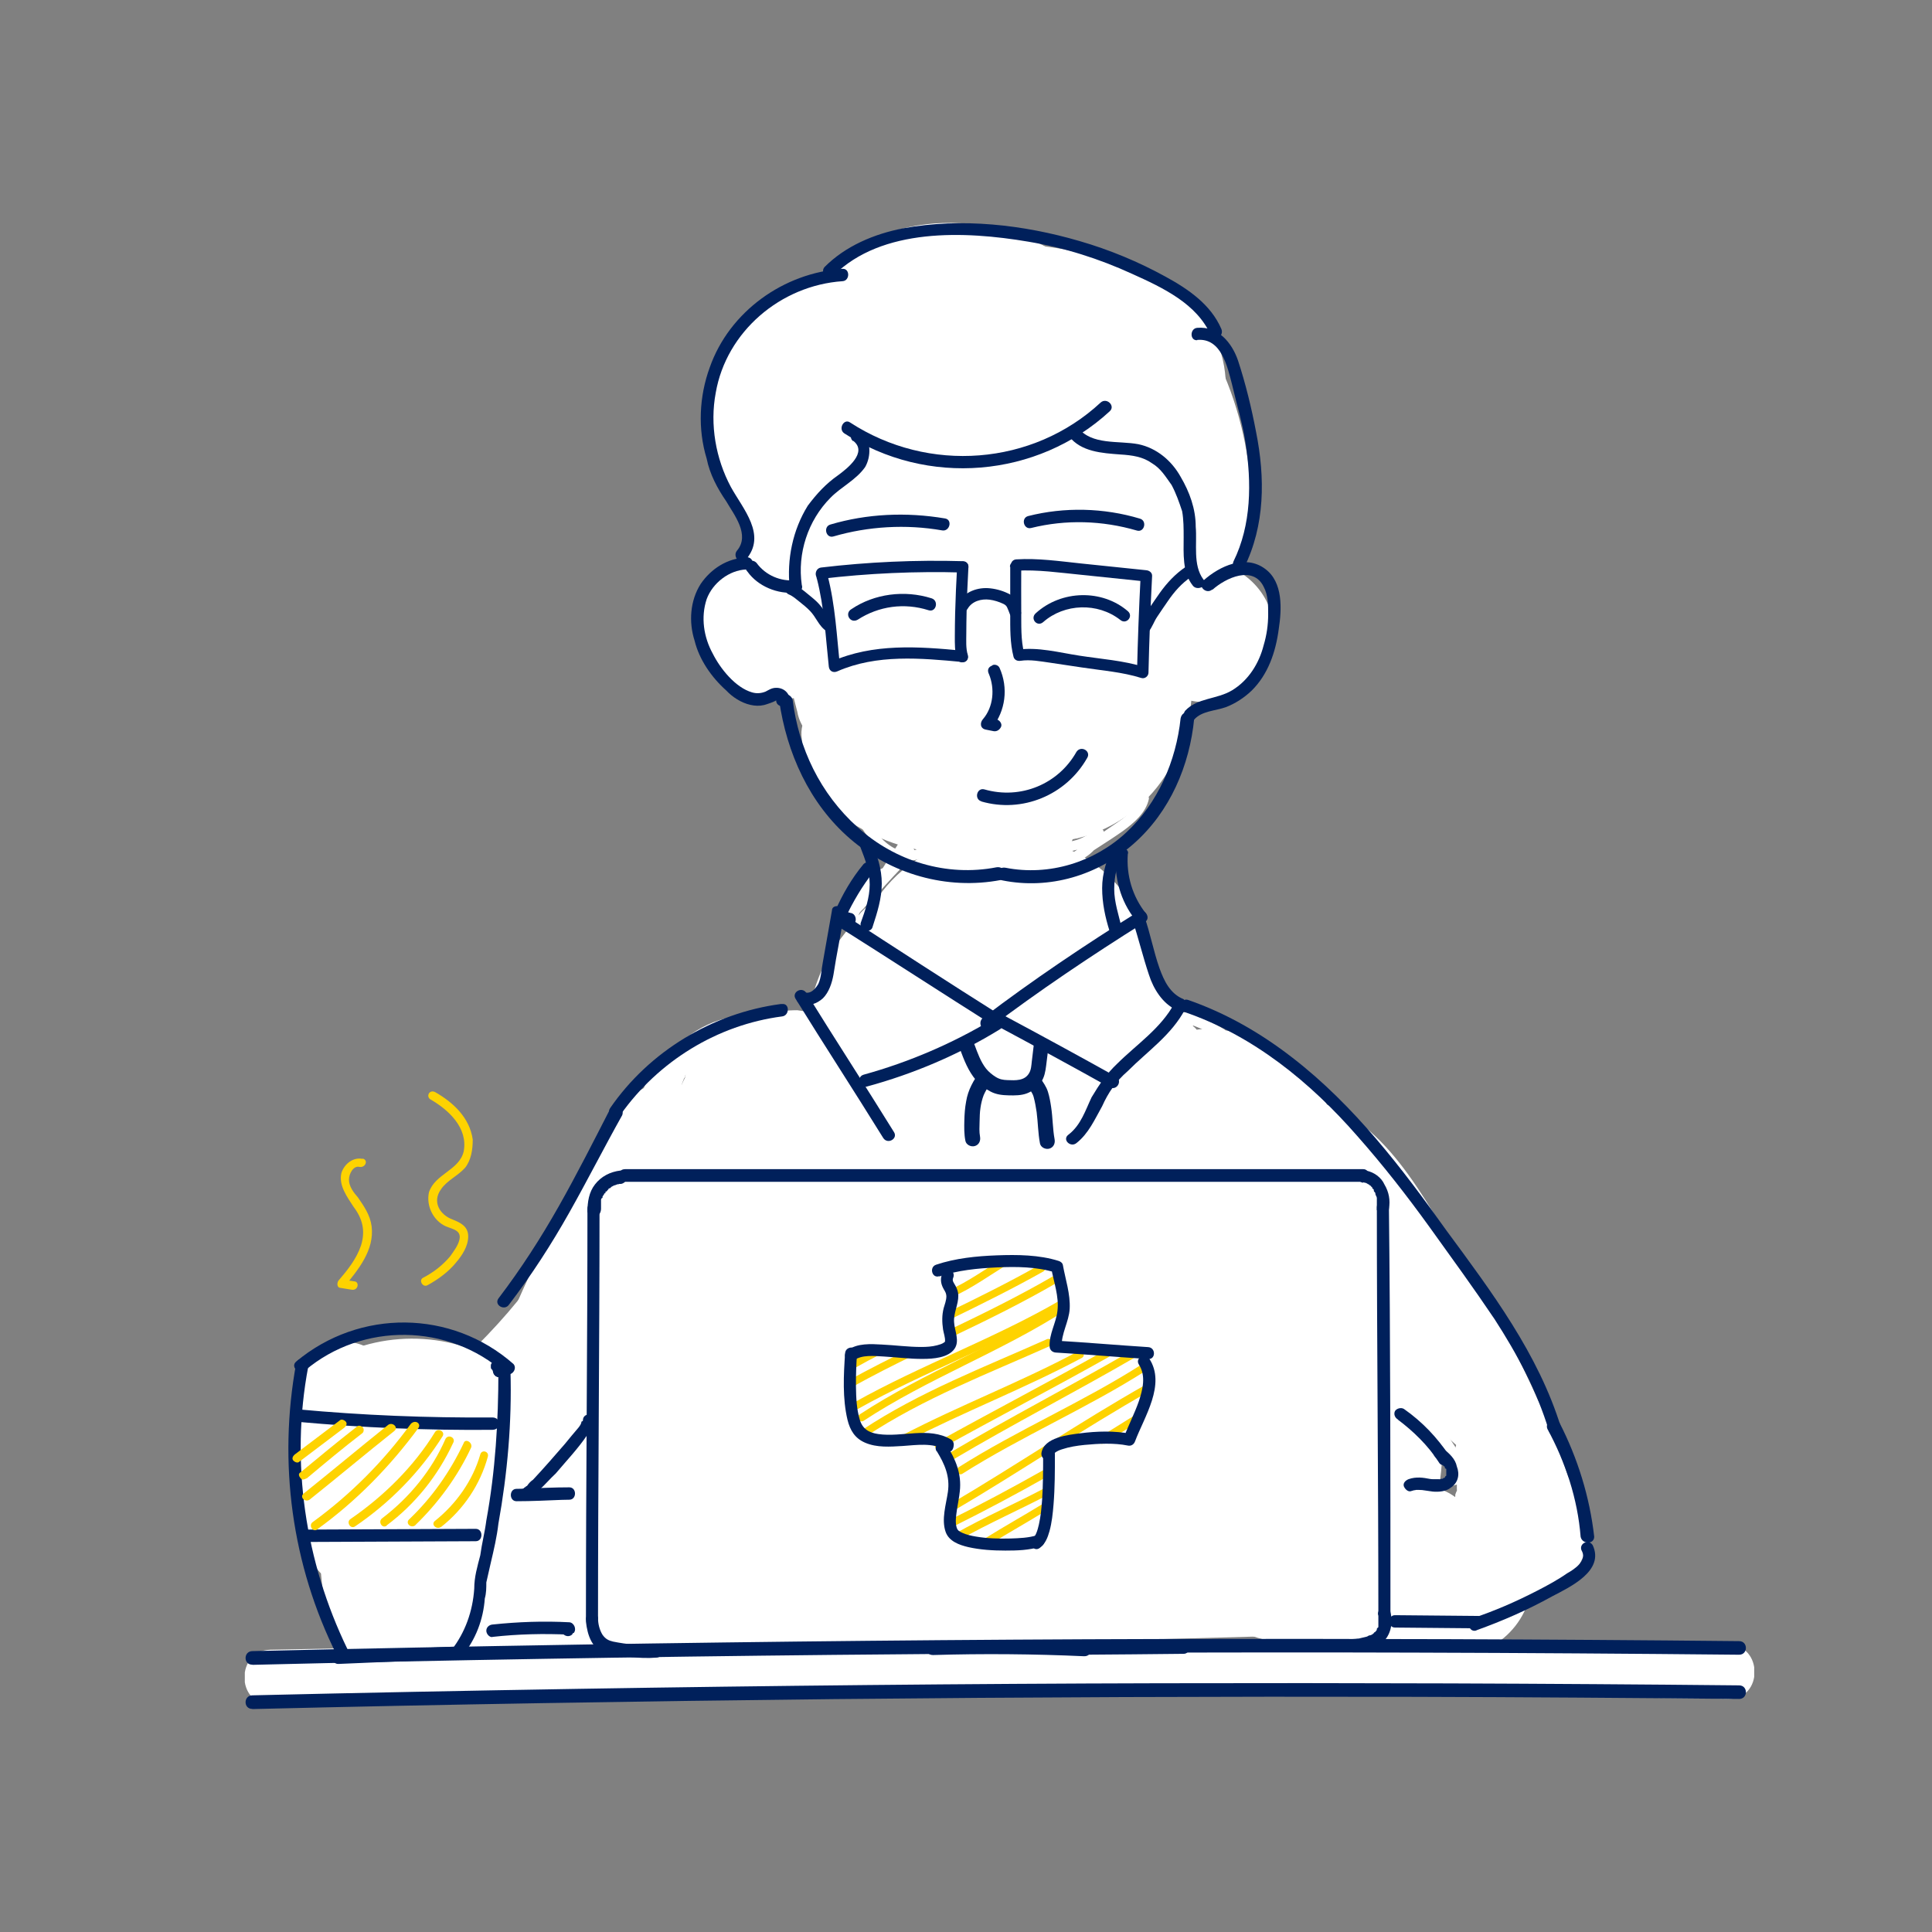 <?xml version="1.0" encoding="UTF-8"?>
<svg xmlns="http://www.w3.org/2000/svg" xmlns:xlink="http://www.w3.org/1999/xlink" id="outline" width="128" height="128" viewBox="0 0 128 128">
  <rect x="0" y="0" width="128" height="128" fill="#808080" stroke="none"/>
  <defs>
    <style>
      .cls-1 {
        fill: #00205b;
      }

      .cls-1, .cls-2, .cls-3, .cls-4 {
        stroke-width: 0px;
      }

      .cls-2 {
        fill: none;
      }

      .cls-3 {
        fill: #fed300;
      }

      .cls-4 {
        fill: #fff;
      }

      .cls-5 {
        clip-path: url(#clippath);
      }
    </style>
    <clipPath id="clippath">
      <rect class="cls-2" x="16.22" y="14.77" width="100" height="98.46"></rect>
    </clipPath>
  </defs>
  <g class="cls-5">
    <g>
      <path class="cls-4" d="m81.12,83.99v-.2c.1-2.26-.4-4.37-1.4-6.33-.7-2.03-1.8-3.79-3.4-5.28-1.5-1.61-3.2-2.73-5.3-3.4-1.9-1.03-4-1.5-6.3-1.41l-4.3.59c-2.8.78-5.2,2.18-7.3,4.22l-2.6,3.32c-1.4,2.56-2.2,5.32-2.2,8.28v.2c-.1,2.26.4,4.37,1.4,6.33.7,2.03,1.8,3.79,3.4,5.28,1.5,1.61,3.3,2.73,5.3,3.4,1.9,1.03,4.1,1.5,6.3,1.41l4.4-.59c2.8-.78,5.2-2.18,7.2-4.22l2.6-3.32c1.5-2.56,2.2-5.32,2.2-8.28Z"></path>
      <path class="cls-4" d="m72.32,87.9v-.2c.1-2.26-.3-4.37-1.4-6.33-.6-2.03-1.8-3.79-3.4-5.28-1.5-1.61-3.2-2.73-5.2-3.4-2-1.03-4.1-1.5-6.4-1.41l-4.3.59c-2.8.78-5.2,2.18-7.3,4.22l-2.5,3.32c-1.5,2.56-2.3,5.32-2.3,8.28v.2c-.1,2.26.4,4.37,1.4,6.33.7,2.03,1.8,3.79,3.4,5.28,1.5,1.61,3.3,2.73,5.3,3.4,2,1.03,4.1,1.5,6.3,1.41l4.4-.59c2.8-.78,5.2-2.18,7.2-4.22l2.6-3.32c1.5-2.56,2.2-5.32,2.2-8.28Z"></path>
      <path class="cls-4" d="m74.52,101.58c8.6,0,16.8-7.55,16.4-16.41-.4-8.86-7.2-16.41-16.4-16.41-8.6,0-16.8,7.55-16.4,16.41.4,8.86,7.2,16.41,16.4,16.41Z"></path>
      <path class="cls-4" d="m66.42,76.51c13.6,0,13.6-21.12,0-21.12s-13.7,21.12,0,21.12Z"></path>
      <path class="cls-4" d="m53.42,69.1v.59c-.1,1.68.3,3.24,1,4.7.5,1.51,1.4,2.82,2.6,3.93,1.1,1.19,2.4,2.03,3.9,2.52,1.5.77,3,1.11,4.7,1.05l3.2-.44c2.1-.58,3.9-1.63,5.4-3.14l1.9-2.47c1.1-1.9,1.7-3.96,1.7-6.16v-.59c.1-1.68-.3-3.25-1-4.7-.5-1.51-1.4-2.82-2.6-3.93-1.1-1.19-2.4-2.03-3.9-2.52-1.4-.76-3-1.11-4.7-1.05l-3.2.44c-2.1.58-3.9,1.63-5.4,3.14l-1.9,2.47c-1.1,1.9-1.7,3.95-1.7,6.16Z"></path>
      <path class="cls-4" d="m48.12,109.39c11.8-.33,23.6-.64,35.3-.97,10.9-.3,10.9-17.13,0-16.84-11.7.33-23.5.64-35.3.97-10.8.29-10.8,17.13,0,16.84Z"></path>
      <path class="cls-4" d="m44.62,73.11v.1l.8-2.01c0,.1-.1.17-.1.25l1.3-1.7c-.1.08-.1.14-.2.2l1.7-1.31c-.1.05-.2.11-.3.15l2-.85c-.1.05-.2.09-.3.11l2.2-.31c-.2.02-.3.02-.5,0l2.2.31c-.1-.02-.1-.04-.2-.08l2,.85c-.1-.04-.2-.09-.3-.14l1.7,1.31c-.1-.07-.1-.12-.2-.2l1.3,1.7s-.1-.11-.1-.16c-.5-.98-1.2-1.77-2.2-2.36-.8-.74-1.7-1.25-2.8-1.51-1.1-.35-2.3-.41-3.4-.15-1.1.05-2.1.38-3.1.99-1.8,1.16-3.4,2.89-3.9,5.03-.5,2.14-.3,4.49.9,6.49.2.36.5.73.8,1.02.2.36.4.69.8.99.6.59,1.2,1.15,2,1.52.5.26,1.5.72,2.1.88.4.12.9.14,1.3.2.5.08,1,.2,1.6.15.6-.04,1.8-.16,2.4-.33,0-.02.1-.03.2-.05.5-.17,1.6-.62,2.1-.91.1-.04.2-.08.2-.13.6-.36,1.3-.95,1.8-1.41s1.9-2.47,1.5-1.81c0-.05,0-.11.1-.16.3-.56.7-1.58.9-2.2.3-1.11.4-2.24.1-3.35,0-1.12-.3-2.16-1-3.12-.5-.98-1.2-1.77-2.1-2.36-.8-.74-1.8-1.25-2.9-1.51l-2.2-.31c-1.5,0-3,.38-4.3,1.15l-1.7,1.31c-1,1.05-1.7,2.28-2.1,3.72h-.1Z"></path>
      <path class="cls-4" d="m83.62,83.94s.1-.04.1-.05l-2,.85c.1-.02.1-.03.2-.04l-2.2.31h.1l-2.2-.31c.1,0,.1.02.2.04l-2-.85s.1.08.2.12l-1.7-1.31s0,.05.1.09l-1.4-1.7s.1.1.1.16l-.8-2.01v.18l-.3-2.24v.19l.3-2.24v.24l.8-2.01c0,.05,0,.11-.1.15l1.3-1.71s0,.07-.1.09l1.7-1.31v.03c-1,.52-1.8,1.26-2.4,2.16-.7.81-1.2,1.77-1.5,2.86-.3,1.11-.4,2.24-.1,3.35,0,1.13.4,2.16,1,3.12l1.3,1.71c1,1.04,2.3,1.77,3.7,2.16l2.2.31c1.6,0,3-.38,4.3-1.15,1.5-1.19,2.2-1.46,3.2-3.19.4-.71.7-1.49.9-2.29.1-.39.2-.79.2-1.18.1-.39.1-.79.2-1.18,0-.75-.3-2.34-.3-2.36-.2-.81-.6-1.58-1-2.29-.8-1.33-1.9-2.39-3.2-3.19,0-.03-.1-.05-.1-.09l-2.1-.85s0-.02-.1-.03c-1.7-.46-2.1-.36-3.6-.16-1.4.2-1.9.25-3.4,1.1-1,.53-1.8,1.26-2.4,2.16-.7.81-1.2,1.77-1.5,2.86-.3,1.11-.4,2.24-.1,3.35,0,1.13.4,2.16,1,3.12l1.3,1.7c1,1.04,2.3,1.77,3.7,2.16l2.2.31c1.6,0,3-.38,4.3-1.15h0Z"></path>
      <path class="cls-4" d="m78.22,93.8c.4.73.7,1.76.3.44.2.44.3.87.4,1.32-.1-1.01-.1-1.18-.1-.55,0,.32-.3,2.39,0,1.26.4-1.58-1.1,2.52,0,.11-1.8,3.99-1.2,9.26,3,11.52,3.8,1.97,9.6,1.24,11.6-3.02,2.9-6.37,3.1-13.44-.7-19.58-2.3-3.76-7.6-5.52-11.5-3.02-3.9,2.5-5.5,7.5-3,11.52h0Z"></path>
      <path class="cls-4" d="m54.72,98.21l-2.3-3.01c-2.1-2.78-4.7-4.51-8.4-4.02-3.2.43-6.3,2.79-7,6.03l-.2.69,16.6,2.24c0-1.28.1-2.55.2-3.82-.1.83-.2.75,0-.03.1-.79.3-1.5.4-2.25,1-4.28-1.3-9.31-5.9-10.36-4.2-.97-9.3,1.29-10.3,5.88-.8,3.46-1.2,7.04-1.3,10.59,0,4.2,3.3,7.73,7.3,8.27,4.1.55,8.3-1.92,9.3-6.03l.1-.69-15.4,2.01,2.3,3.01c2.7,3.5,7.4,5.68,11.5,3.02,3.5-2.23,5.9-7.77,3-11.52h.1Z"></path>
      <path class="cls-4" d="m53.22,76.12l-.8-.43c-1-.61-2-.95-3.1-.99-1.2-.25-2.3-.2-3.4.15-1.1.26-2,.77-2.9,1.51-.9.59-1.6,1.38-2.1,2.36l-.9,2.01c-.4,1.5-.4,2.98,0,4.48l.9,2.01c.7,1.27,1.7,2.27,3,3.02l.8.43c.9.61,2,.95,3.1.99,1.1.25,2.2.2,3.3-.15,1.1-.26,2.1-.77,2.9-1.51.9-.59,1.6-1.38,2.2-2.36l.8-2.01c.4-1.5.4-2.98,0-4.48l-.8-2.01c-.8-1.27-1.8-2.27-3-3.02Z"></path>
      <path class="cls-4" d="m42.32,80.58s-.1-.09-.1-.13l.1.31c0-.1,0-.2-.1-.29l.1.34v-.35l-.1.34c.1-.13.1-.25.1-.37l-.1.31c.1-.12.1-.23.2-.33l-.2.25c.1-.1.2-.17.3-.25l-.3.2c.1-.07.2-.11.3-.15l-.3.13s.1-.05.2-.07c.3-.07.6-.33.7-.58.2-.27.3-.67.2-.97-.1-.31-.3-.6-.6-.75l-.3-.13c-.2-.07-.5-.07-.7,0-.4.09-.8.32-1.1.59-.1.13-.3.32-.4.48,0,.09-.1.19-.1.28-.2.39-.4.79-.3,1.22,0,.44.1.85.3,1.22.1.27.4.49.7.58.3.09.7.04,1-.13.3-.17.5-.44.6-.75.1-.32,0-.67-.1-.97h0Z"></path>
      <path class="cls-4" d="m41.72,106.16h-.8c-.2,0-.3.03-.5.11-.2.05-.3.14-.4.26-.1.11-.2.25-.3.4,0,.15-.1.32-.1.49l.1.34c0,.22.1.4.3.56l.2.2c.2.11.5.17.7.17h.8c.1,0,.3-.03.5-.11.1-.05.2-.14.4-.26.1-.11.2-.25.2-.4.1-.15.1-.32.1-.49v-.34c-.1-.22-.2-.4-.3-.56l-.3-.2c-.2-.11-.4-.17-.6-.17Z"></path>
      <path class="cls-4" d="m17.92,112.89c25.1-.54,50.2-.72,75.3-.56,7.1.04,14.2.12,21.3.22,2.3.03,2.3-3.56,0-3.59-25.1-.35-50.2-.37-75.3-.03-7.1.1-14.2.22-21.3.37-2.3.04-2.3,3.64,0,3.6h0Z"></path>
      <path class="cls-4" d="m90.02,79.75c.1-.13-.1.11,0,.04,0-.03,0-.02,0,.02-.1.04-.1.08-.2.09l.1-.02s-.2,0-.1.02c.1,0-.2-.02,0,0,.1,0,0,0-.1-.03.1.05-.1-.1,0-.02,0,.02.1.12,0,.03,0-.13.1.07.1.07-.1-.14,0-.05,0,0v.27s.1.2,0,.08c0-.11,0,.04,0,.05,0,.11,0,.23.1.34v.45s-.1.22,0,.1c0-.12-.1.07-.1.09v.13c0,.11,0,.22-.1.34,0,.1,0,.2-.1.29,0,.08,0,.13,0,.02v.12c-.1.21-.2.41-.4.6-.2.37-.1.95.3,1.15.5.23.9.09,1.2-.31.7-1.05,1-2.36.8-3.62-.1-.67-.3-1.37-1-1.69-.6-.33-1.5-.18-1.9.51-.2.39-.1.93.3,1.15.4.21.9.11,1.2-.31l-.1.03Z"></path>
      <path class="cls-4" d="m89.72,106.78s.1.1.1.15l-.1-.2c0,.11.1.23.1.35v-.22.37-.22c0,.12-.1.24-.1.35l.1-.2c-.1.11-.1.2-.2.29l.1-.17c0,.08-.1.15-.2.21l.2-.13c-.1.08-.2.13-.3.17l.2-.09c-.1.04-.3.08-.4.1l.2-.03c-.1.01-.2.01-.3,0l.2.03c-.1-.01-.2-.04-.3-.09-.2-.08-.5-.01-.7.09-.1.1-.3.31-.3.5-.1.22-.1.46,0,.64l.2.17c.1.11.2.17.3.22.2.05.3.08.5.1.1.02.3.03.4.02.4-.03.7-.12,1-.32.7-.39,1-1.08,1.1-1.81,0-.39-.1-.8-.3-1.14-.2-.19-.3-.33-.5-.38-.3-.05-.5-.03-.7.09-.4.25-.5.74-.3,1.15v-.02Z"></path>
      <path class="cls-4" d="m56.62,34.49l-.8-6.46c-.2-1.57-1.2-2.95-3-2.95-1.4,0-3.1,1.36-2.9,2.95l.8,6.46c.2,1.57,1.2,2.95,3,2.95,1.4,0,3.1-1.36,2.9-2.95Z"></path>
      <path class="cls-4" d="m56.12,28.99l-.3-.22,1.1,1.06c0,.73.1.91.2.53.2-.31.3-.6.5-.89.3-.27.5-.54.8-.74.6-.43,1.8-.78,2.3-.21.6.57.2.73-.2.91-.5.19-1.1.22-1.5.21-1.2-.02-.4-.19-.4.11v1.56c.3-1.77,2.5-2.48,4.1-2.12,3.7.82,5.2-4.85,1.5-5.68-2.7-.6-5.4-.23-7.8,1.33-2.3,1.56-4.2,4.24-3.4,7.06,1.6,5.42,10.8,4.41,13.1.14,2.8-5.35-2.7-10.73-8.1-9.48-4.4,1.03-9.9,7.96-4.8,11.53,3.1,2.18,6-2.93,3-5.09h-.1Z"></path>
      <path class="cls-4" d="m35.02,94.08c2.3-2.24,4.4-4.73,6.2-7.39.9-1.31.3-3.27-1-4.03-1.5-.85-3.2-.25-4.1,1.06-1.5,2.25-3.3,4.29-5.3,6.2-2.7,2.64,1.5,6.81,4.2,4.16h0Z"></path>
      <path class="cls-4" d="m46.82,75.67l.1-.38c1.4-3.27-3.6-4.84-5.3-2.27-3.6,5.24-6.5,10.85-8.8,16.78-1.4,3.53,4.3,5.07,5.6,1.56,2.2-5.45,4.9-10.55,8.3-15.37l-5.4-2.27-.2.38c-1.4,3.51,4.3,5.04,5.7,1.56h0Z"></path>
      <path class="cls-4" d="m33.72,91.84c-2.1,1.67-4.3,3.15-6.6,4.48-3.3,1.89-.3,6.98,3,5.09,2.7-1.58,5.3-3.4,7.8-5.4,1.2-1.01,1-3.12,0-4.16-1.2-1.22-2.9-1.01-4.2,0h0Z"></path>
      <path class="cls-4" d="m26.52,107.48l14.1.17c3.8.04,3.8-5.85,0-5.89l-14.1-.18c-3.7-.04-3.7,5.85,0,5.89Z"></path>
      <path class="cls-4" d="m29.42,110.59c4.6.02,9.3-.11,13.9-.38,3.8-.22,3.8-6.12,0-5.89-4.6.27-9.3.4-13.9.38-3.8-.02-3.8,5.88,0,5.89Z"></path>
      <path class="cls-4" d="m28.82,105.46c5-1.55,10.2-2.04,15.4-1.22,3.7.58,5.3-5.1,1.6-5.68-6.3-.98-12.5-.66-18.6,1.22-3.6,1.11-2.1,6.8,1.6,5.68Z"></path>
      <path class="cls-4" d="m30.32,101.34c5.1.34,10.1-2.57,15.1-1.8,3.7.57,5.3-5.11,1.5-5.68-5.7-.89-10.9,1.96-16.6,1.58-3.8-.25-3.7,5.65,0,5.89h0Z"></path>
      <path class="cls-4" d="m27.72,106.55c-.9-2.85-.8-5.8.4-8.54,1.6-3.43-3.5-6.42-5.1-2.97-1.9,4.2-2.4,8.63-1,13.09,1.1,3.63,6.7,2.09,5.7-1.56h0Z"></path>
      <path class="cls-4" d="m26.22,101.2c-.2-1.03-.4-2.05-.5-3.1-.1-.95.3-2.7-.1-3.53.1-.56,0-.53-.2.09-.5.48-.4.61.1.39.3.09,1.1-.28,1.5-.34.8-.13,1.9-.25,2.6.35,2.9,2.43,7.1-1.73,4.2-4.16-3.1-2.63-8.3-2.93-11.9-.81-3.6,2.12-2.1,9.25-1.4,12.69.7,3.71,6.4,2.14,5.7-1.56h0Z"></path>
      <path class="cls-4" d="m30.02,91.49c-2.6-.36-5.1-.27-7.7.59-1.5.51-2.5,2.02-2,3.63.4,1.46,2.1,2.58,3.6,2.05s3-.81,4.5-.59c1.6.22,3.2-.38,3.7-2.05.3-1.38-.5-3.41-2.1-3.63h0Z"></path>
      <path class="cls-4" d="m25.62,91.51l-.1-.09.5.6c-.2-.17-.3-.36-.3-.57l.3.7c-.1-.21-.2-.42-.2-.62l.1.79v-.44c0-1.54-1.4-3.02-3-2.95-1.5.07-2.9,1.29-2.9,2.95,0,.58,0,1.19.2,1.74.3.84.7,1.37,1.2,2.05.4.55,1.4.86,2.1.86s1.6-.32,2.1-.86c.5-.55.9-1.3.8-2.09l-.1-.79c-.1-.5-.4-.93-.7-1.3h0Z"></path>
      <path class="cls-4" d="m27.52,94.81l2.8.39v-5.68c-2.4.37-5.1.51-7.4,1.2-2.3.69-4.1,3.63-2.4,5.82.9,1.27,2.5,1.92,4,1.06,1.3-.73,2-2.75,1.1-4.03l-.2-.25.4,1.49-.2.56-1,1.06c.8-.5,2.4-.45,3.3-.59,1.3-.21,2.6-.41,3.9-.62,2.8-.44,2.9-5.28,0-5.68l-2.8-.39c-1.5-.23-3.1.38-3.6,2.05-.4,1.39.5,3.4,2.1,3.63h0Z"></path>
      <path class="cls-4" d="m95.02,104.2l.4-.23-1.5.41c-.6-.45-1.2-.9-1.8-1.34l.2.33-.4-1.49.1.41.4-1.49-.2.37,1.1-1.06c-1.5,1.06-3.1,1.56-3.1,3.78.1,1.97,1.6,3.3,3.5,3.35v-5.89c-.2.03-.5.07-.8.1-3.7.46-3.8,5.52,0,5.89,3.3.32,7.5.04,10.2-1.99,2.9-2.17,2.9-6.15-.1-8.24-3-2.22-6,2.9-2.9,5.09l.3.25-1-1.06c.3.11.4-.14.2-.77-.2.1-.3.18-.5.24-.5-.03-1.2.36-1.7.46-1.5.28-3,.25-4.5.11v5.89c.3-.03.6-.07.8-.1,3.7-.45,3.9-5.78,0-5.89h-.3c.7.28,1.4.57,2.1.85l-.2-.24.8,2.09v-.33l-.8,2.09c.3-.47,1.6-.85,2-1.67.6-1.03.8-2.3.3-3.4-.9-2.14-3.6-2.96-5.5-1.63-3.1,2.15-.2,7.27,3,5.09h-.1Z"></path>
      <path class="cls-4" d="m91.92,92.77c2.1.86,3.9,2.24,5.5,3.88,2.6,2.75,6.8-1.41,4.2-4.16-2.3-2.41-5.1-4.14-8.1-5.4-1.5-.6-3.3.65-3.7,2.05-.4,1.68.6,3.02,2.1,3.63h0Z"></path>
      <path class="cls-4" d="m96.42,97.23c.2.88.1-.47.1.43v.92c0,.57.1-.16-.1.43,0,.29-.1.59-.2.87-.5,1.45.6,3.29,2,3.63,1.7.37,3.1-.5,3.7-2.05.6-1.87.6-3.85.2-5.77-.3-1.51-2.1-2.54-3.6-2.05-1.6.51-2.4,2.01-2.1,3.63v-.02Z"></path>
      <path class="cls-4" d="m85.12,78.48c3.5.69,7,8.27,8.7,11.22,2.2,3.88,3.9,7.93,5.3,12.22,1.1,3.62,6.8,2.08,5.6-1.56-1.8-5.98-4.4-11.5-7.8-16.77-2.5-3.99-5.2-9.78-10.3-10.77-3.7-.73-5.3,4.95-1.5,5.68h0Z"></path>
      <path class="cls-4" d="m57.22,37.09c-1,1.67-1.9,3.33-2.9,5h8c-.3-.55.1.18.1.35l.1.69c0-.39,0-.37-.1.07-.2.97.4-.49-.1.36-.4.85.7-.78-.4.55l-7.7-4.5c-.6,2.5-.6,4.96,1,7.08,1.9,2.48,5.1,3.03,7.8,1.66,2.2-1.08,3-4.33,1.7-6.34-1.5-2.23-4-2.82-6.4-1.66l2.6-.35,1.4.8c.4.37.5.9.7,1.38.2.65.1-.39,0,.25-.1.77.1-.31.1-.36.4-1.95-.2-4.24-2.1-5.23-1.7-.91-4.3-.87-5.6.72-2.2,2.66-2.8,6.1-1.1,9.2,1.8,3.1,6.3,2.99,8,0,1-1.67,1.9-3.33,2.9-5.01,1.2-2.1.6-5.16-1.7-6.34-2.2-1.18-5-.59-6.3,1.66v.02Z"></path>
      <path class="cls-4" d="m55.22,53.68c4,3.08,8.8,3.78,13.3,1.41,2.2-1.17,2.8-4.24,1.6-6.34-1.3-2.24-4.1-2.83-6.3-1.66-.5.25-.6.28-.2.08l-.4.12q-.6.12-.1.02c-.2.01-.5,0-.7,0q-.3-.02.1.01c-.2-.04-.4-.11-.6-.19q-.3-.1,0,.03c-.4-.29-.5-.31-.1-.03-2-1.54-4.7-1.91-6.6,0-1.6,1.61-2,4.99,0,6.54h0Z"></path>
      <path class="cls-4" d="m71.32,55.56c5.5-1.34,8.4-6.84,7.5-12.17-.4-2.39-3.5-3.94-5.7-3.23-2.6.84-3.6,3.12-3.2,5.69-.1-.6,0-.61-.1-.04-.1.61,0-.84,0-.22,0,.51-.2.59.1.02-.1.25-.3.49-.4.74-.2.59.3-.7.1-.13-.2.43-.6.42,0,.07-.1.05-.5.38-.6.35.6-.21.7-.25.3-.14-.1.05-.3.1-.4.13-2.4.58-4,3.36-3.3,5.69.8,2.33,3.2,3.85,5.7,3.23h0Z"></path>
      <path class="cls-4" d="m81.02,37.39c-2.5-.8-4.7-1.72-7-2.94-2.3-1.22-5-.56-6.3,1.66-1.2,2.09-.6,5.16,1.6,6.34,3,1.55,6.1,2.85,9.2,3.87,2.4.77,5.1-.9,5.7-3.23.7-2.5-.8-4.93-3.2-5.69h0Z"></path>
      <path class="cls-4" d="m67.82,36.33c-2.1,3.02-4.3,5.9-6.6,8.68-1.6,1.9-1.9,4.68,0,6.54,1.6,1.66,4.9,1.91,6.5,0,2.9-3.38,5.6-6.9,8-10.56,1.5-2.07.4-5.13-1.6-6.34-2.3-1.33-4.9-.41-6.3,1.66h0Z"></path>
      <path class="cls-4" d="m77.32,35.85c-1.1-3.11-5.4-3.75-8.2-2.61-.3.04-.6.05-1,.01l.3,3.23c.3-.68-.4-3.31-1.7-1.88-.5.05-.6.45-.3,1.16.3,1.09.1,1.36-.8.82-.5-.43-.9-.38-1.1.13l-.6.4c-.6.2-1,.46-1.6.65-.5.16-1.7.36-1.6.43-5.1-3.07-9.8,4.93-4.7,8,8.7,5.19,24.5-6.92,15.8-15.82-3.9-4.02-10.6-3.11-13.2,1.78-2.7,4.9.6,10.77,5.9,11.71,4.8.85,10.8-2.17,12-7.15,1.4-5.68-3.9-9.8-9.2-9.45-5.2.35-9.9,6.15-6.7,11.32,2.8,4.64,9.2,4.55,13.7,2.81,5.1-1.95,8.6-8.84,3-12.58-2.4-1.53-5.6-1.02-7.5.84-2.5,2.29-2.5,5.73-1.4,8.65,2,5.56,11,3.16,8.9-2.46Z"></path>
      <path class="cls-4" d="m61.92,46.93c-.1.11-.1.22-.1.32l.4-1.1c-.1.37-.3.72-.5,1.05l.7-.94c-.1.13-.2.24-.4.36l1-.72c-.2.1-.3.17-.4.25l1.1-.47c-.2.05-.3.1-.5.12l1.2-.16c-.1.01-.2.01-.3,0l1.3.16c-.1-.01-.2-.03-.3-.08l1.1.47c-.1-.03-.2-.08-.3-.13l1,.72c-.1-.05-.1-.11-.2-.16l.7.94c0-.07-.1-.13-.1-.21l.5,1.1c0-.08-.1-.15-.1-.23l.2,1.23v-.35l-.2,1.23c0-.08.1-.14.1-.21l-.5,1.1.1-.1-.7.94c0-.07,0-.12.1-.16l-.9.72.1-.07c1-.62,1.8-1.62,2.1-2.77.3-1.15.2-2.58-.5-3.57-1.3-2.07-4.1-3.03-6.3-1.66-2,1.26-3.1,3.75-2.5,6.11.5,1.89,2,3.55,4,4.02,2.1.5,4.2-.08,5.8-1.54,1.1-1.05,1.7-2.36,2.2-3.77.4-1.05.1-2.64-.4-3.57-.6-.93-1.7-1.88-2.8-2.13-1.2-.27-2.5-.21-3.6.47l-.9.72c-.6.58-1,1.26-1.2,2.04h0Z"></path>
      <path class="cls-4" d="m66.62,49.39c-.2,0-.4,0-.6-.02l1.2.16c-.2-.04-.5-.12-.7-.23l1.1.47c-.3-.12-.5-.26-.8-.43l1,.72c-.3-.23-.5-.47-.8-.74l.8.94c-.2-.23-.3-.47-.5-.72l.5,1.1c-.1-.26-.2-.53-.2-.8l.2,1.23c-.1-.28-.1-.55,0-.83.1-1.09-.6-2.52-1.4-3.28-.8-.8-2.1-1.41-3.3-1.36-1.1.05-2.4.45-3.2,1.36-.9.96-1.3,1.99-1.4,3.28-.3,2.16.8,4.4,2.3,5.96,1.4,1.55,3.7,2.55,5.8,2.45,2.5-.11,4.8-2.04,4.7-4.63-.1-2.41-2.1-4.75-4.7-4.63Z"></path>
      <path class="cls-4" d="m51.42,45.77c6,0,6-9.25,0-9.25s-5.9,9.25,0,9.25Z"></path>
      <path class="cls-4" d="m48.22,38.08s-.1.04-.1.07l1-.72s-.1.05-.2.08l1.1-.47s-.1.04-.2.06l1.3-.16h-.2l1.2.16s-.1-.02-.1-.03l-2.5,8.93c.3.07.6.13.9.2.6.2,1.2.22,1.8.09.7-.03,1.2-.21,1.8-.55.5-.29.9-.69,1.3-1.19.4-.45.7-.97.8-1.57l.2-1.23c0-.83-.3-1.62-.7-2.34l-.7-.94c-.6-.58-1.2-.97-2-1.19-.3-.07-.6-.13-.9-.2-.6-.2-1.2-.22-1.8-.09-.6.03-1.2.21-1.8.55-.5.29-.9.69-1.3,1.19-.4.45-.6.97-.8,1.57l-.2,1.23c0,.83.3,1.62.7,2.34l.7.94c.6.58,1.3.97,2,1.19.1.01.1.02.2.03.2.05,1,.16,1.2.17h.2l1.2-.16s.1,0,.1-.01c.9-.2,1.7-.75,2.3-1.37.5-.41.8-.92,1-1.49.3-.55.4-1.15.4-1.78s-.1-1.23-.4-1.78c-.2-.58-.5-1.07-1-1.49l-.9-.72c-.7-.42-1.5-.63-2.3-.63l-1.3.16c-.8.22-1.4.61-2,1.19v-.03Z"></path>
      <path class="cls-4" d="m52.62,46.37l.2.77c.1.6.4,1.13.8,1.57.4.5.8.91,1.3,1.19.6.34,1.1.52,1.7.55.7.14,1.3.11,1.9-.09l1.1-.47c.7-.42,1.2-.96,1.7-1.66l.4-1.1c.2-.82.2-1.64,0-2.46l-.1-.76c-.2-.6-.4-1.13-.9-1.57-.3-.5-.7-.91-1.3-1.19-.5-.34-1.1-.52-1.7-.55-.6-.14-1.2-.11-1.8.09l-1.1.47c-.7.42-1.3.96-1.7,1.66l-.5,1.1c-.2.82-.2,1.64,0,2.46Z"></path>
      <path class="cls-4" d="m57.72,53.56h.4c.6.02,1.2-.11,1.8-.39.6-.19,1-.5,1.5-.96.4-.41.7-.92.9-1.49.3-.55.4-1.15.4-1.78l-.1-1.23c-.3-.79-.7-1.46-1.2-2.04l-1-.72c-.7-.41-1.5-.63-2.3-.63h-.4c-.6-.02-1.2.11-1.8.39-.6.18-1.1.5-1.5.96-.4.41-.7.92-.9,1.49-.3.55-.5,1.15-.4,1.78l.1,1.23c.3.79.7,1.46,1.2,2.04l1,.72c.7.42,1.5.63,2.3.63Z"></path>
      <path class="cls-4" d="m51.22,38.04c.1.07.5.37.6.43h0l.6.26c.1.03.2.03.4.05.3.03.2.04.4.04,0,0,.6-.08.7-.1,0-.02.6-.24.6-.27.2-.11.4-.27.6-.45.1-.19.3-.36.4-.55v-.08c.1-.19.2-.46.3-.66,0-.08.1-.16.1-.24.1-.35.1-.7,0-1.05,0-.35-.1-.68-.3-.97-.2-.31-.4-.55-.7-.73-.2-.23-.5-.39-.9-.47l-.7-.1c-.5,0-.9.12-1.3.36l-.5.41c-.4.33-.6.71-.7,1.16,0,.09-.1.17-.1.25l.3-.62s-.1.06-.1.09l.5-.53s-.1.02-.1.03l.6-.42s-.1,0-.1.01l.7-.26h-.1l.7-.1h0l.7.1h0l.6.26h0l.5.41c-.2-.26-.5-.45-.8-.55-.3-.16-.7-.24-1-.23-.4-.01-.7.07-1.1.23-.3.11-.6.28-.8.55l-.4.54c-.2.4-.4.85-.4,1.32l.1.7c.2.45.4.83.7,1.16h0Z"></path>
      <path class="cls-4" d="m58.52,35.44c.2-2.73-1-5.77-2.5-8.04-.6-.99.2-.23-.2-.27.2.02-1.4.5-1.1.16.3-.34.2,1.26.1,1.42-2.8,5.16,5.1,9.76,7.8,4.59,1.9-3.46,2.2-7.63-.1-10.97-2.2-3.11-6.2-4.77-9.9-3.57-3.6,1.2-6.1,4.75-5.8,8.6.1,1.71.7,3.26,1.4,4.78.5,1.11,1.2,2.04,1.2,3.31-.2,2.46,2.2,4.56,4.5,4.56,2.6,0,4.4-2.09,4.6-4.56h0Z"></path>
      <path class="cls-4" d="m61.62,23.18c-.4-.17.2,1.11,0,.94-.1-.02.6-.33.6-.33.8.03,1.4.03,2.2.32.3.09.6.22.9.41.3.31.4.21.1-.31-.9,1.85-3.7,1.47-4.3-.38-1.8-5.5-10.5-3.15-8.7,2.39,1.8,5.82,7.8,9.39,13.8,7.81,6.1-1.57,10.6-8.54,6.9-14.26-3.1-4.82-11-6.46-15.9-3.57-5.5,3.29-6.3,11.57-.2,14.73,5.2,2.67,9.7-5.1,4.6-7.78v.02Z"></path>
      <path class="cls-4" d="m61.22,21.39l1.8,3.28,1.2-.29c.9.03,1.9-.24,2.8-.23.7,0,4.8,1.17,5,1.06v-1.84c-.4.21-.7.4-1,.61-.7.13-1.3.53-2,.7-.5.12-4.1.8-4.4.13-2.4-4.42-9.2-.48-6.8,3.95,2.9,5.32,11.1,4.57,15.8,2.6,5.6-2.36,8.6-9.18,2.3-12.92-4.8-2.83-13.2-3.23-17.8.02-2.4,1.69-3.8,4.97-2.2,7.71,1.6,2.74,4.6,3.12,7.3,2.73,5-.71,2.9-8.25-2-7.54v.02Z"></path>
      <path class="cls-4" d="m72.32,23.77l-.3-.12,1.6.93c-.5-.54,1,1.73.1,1.33.4-.15.8-.27,1.2-.37l-1-.35c.2-.11-.2,1.34-.2,1.3-.3.6-1.1,1.21-1.8,1.41-.1.02-.9.19-.8.13.4-.1.9,1.18.4-.02-.8-1.77-3.4-2.21-5-1.29-1.8,1.06-2.1,3.16-1.3,4.93,1.9,4.03,7,4.26,10.5,2.45,3.8-1.96,6.4-6.35,5.2-10.63-1.3-4.86-6.3-6.11-10.5-3.92-4.4,2.3-5,9.22,0,11.18,1.8.72,3.9-.79,4.4-2.51.6-2.05-.7-3.71-2.5-4.44Z"></path>
      <path class="cls-4" d="m72.52,31.92l-.1.17,2.8-1.65-.1-.02,2.8,1.65-.1-.2.5,1.68q-.2.37,0,.02l-.9,1.47c-.8.36-.9.45-.3.26l-.3.04q-.3-.07,0,0c.3.1.2.05-.3-.13-.4-.31-.5-.36-.3-.19.2.17.1.1-.1-.2-.1-.35-.2-.41-.1-.16.1.23.1.19,0-.11v-.19c-.1.39-.1.43,0,.09l.3-.25c.8-.39.9-.5.4-.34-.3.01-.5.12-.8.17-.2.04-.4.08-.6.12-.6.12-.5.12.5.01l1.5.85c.6.6.3,2.08-.2,2.55l-1.5.85.1-.02-2.5-.34.1.1c1.4,1.01,3.8.31,4.6-1.19.9-1.7.3-3.48-1.2-4.56-2.2-1.5-5,.17-5.5,2.49-.5,2.1.3,4.64,2.4,5.52,1.6.68,3.5.28,5.1-.21,2-.58,3.3-2.15,3.8-4.08.8-3.72-1.6-7.14-5.4-7.44-2.1-.18-4.6.93-5.3,3.09-.3,1.13-.3,2.36.3,3.43.7,1.28,1.7,1.68,3.1,1.87,1.2.15,2.3-.75,2.9-1.65l.1-.18c1-1.45.3-3.75-1.2-4.56-1.6-.89-3.5-.36-4.5,1.19h0Z"></path>
      <path class="cls-4" d="m91.92,109.24l4.8.33c2.8.18,5.5-3.15,4.5-5.86-.6-1.7-1.6-2.99-3.5-3.51-1.9-.51-3.4.11-4.9,1.3-1.9,1.54-1.7,4.97,0,6.54,2,1.84,4.6,1.64,6.6,0l.1-.1-2,1.19.1-.02h-2.4l.1.04-2-1.19.1.1-1.2-2.04.1.15,4.5-5.86-4.9-.33c-2.4-.16-4.7,2.25-4.6,4.63.1,2.64,2,4.46,4.6,4.63v-.02Z"></path>
      <path class="cls-4" d="m76.52,68.83l1.4-.17c.3-.04.4-.42.1-.61-.1-.1-.3-.2-.4-.29l-.1.6c.4-.19.9-.1,1.2.25l.3-.56c-.4.03-.7-.04-.9-.25v.57c.1-.11.3-.14.4-.04l.4-.57c-.3-.14-.6-.27-.8-.42v.57c.2-.22.6-.25.9-.07l.2-.6c-.2-.04-.4-.09-.6-.14-.4-.09-.6.51-.2.63.8.24,1.6.59,2.3,1.04.4.23.7-.34.4-.57-.8-.48-1.6-.85-2.5-1.1l-.2.63c.2.04.4.09.7.14.3.08.5-.39.2-.6-.5-.3-1.1-.28-1.6.06-.2.14-.2.44,0,.57.3.14.6.27.8.41.4.19.7-.35.4-.57-.4-.22-.8-.21-1.2.04-.2.15-.2.42,0,.57.4.26.8.39,1.3.35.2-.03.4-.34.2-.56-.5-.5-1.3-.69-1.9-.41-.3.11-.3.44-.1.6.2.1.3.2.5.29l.1-.61-1.3.17c-.2.02-.4.13-.4.33,0,.16.2.35.4.33v-.02Z"></path>
      <path class="cls-4" d="m94.52,94.25c.8,1.2,1.6,2.4,2.4,3.6.2.35.8.02.6-.33-.8-1.2-1.6-2.4-2.4-3.61-.2-.35-.8-.02-.6.33Z"></path>
      <path class="cls-4" d="m94.22,99.48c.9-.72,2.1-1.18,3.2-1.29.2-.02.4-.14.4-.33,0-.16-.2-.35-.4-.33-1.3.13-2.6.63-3.7,1.48-.1.11-.1.35,0,.46.2.14.4.11.5,0h0Z"></path>
      <path class="cls-4" d="m69.82,56.43c1.1.13,2.3-.26,3.2-1.04l-.6-.32c-.2.66-.7,1.18-1.3,1.42l.2.6c1-.69,2.1-1.34,3.1-2.05.7-.52,1.5-1.18,1.7-2.12,0-.41-.6-.59-.7-.17-.1.86-.9,1.41-1.6,1.88-.9.63-1.9,1.27-2.8,1.9-.3.2-.1.73.2.6.9-.32,1.6-.98,1.9-1.87.1-.33-.3-.52-.6-.32-.7.68-1.7.96-2.7.85-.5-.04-.5.61,0,.66v-.02Z"></path>
      <path class="cls-4" d="m56.82,54.43c.6.93,1.2,1.93,2.3,2.38.9.37,2,.29,2.7-.5.1-.14.1-.33,0-.46-.2-.11-.4-.14-.5,0-.5.62-1.4.66-2.1.33-.8-.43-1.4-1.29-1.9-2.07-.2-.36-.7-.02-.5.33h0Z"></path>
      <path class="cls-4" d="m60.02,56.19c-1.1,1.21-2.3,2.4-3.4,3.63-.2.25-.4.56-.3.92,0,.26.2.48.4.59.7.31,1.2-.14,1.7-.6.2-.31-.2-.78-.5-.46-.2.17-.3.37-.6.47-.1.05-.3.07-.4-.05-.1-.15.2-.4.3-.5.2-.24.4-.48.7-.71.8-.94,1.7-1.88,2.6-2.82.3-.31-.2-.78-.5-.46Z"></path>
      <path class="cls-4" d="m57.12,61.96c-.4-.84-.3-1.8.1-2.59.4-.71,1.1-1.2,1.9-1.38.5-.09.3-.72-.1-.63-1,.22-1.8.83-2.3,1.68-.6.93-.7,2.1-.3,3.09.1.16.3.29.4.23.2-.04.3-.24.3-.4Z"></path>
      <path class="cls-4" d="m57.92,58.14l-.2.52c-.1.37.4.56.6.25,1.6-2.43,3.2-4.84,4.8-7.27.2-.35-.4-.69-.6-.33-1.6,2.43-3.2,4.84-4.7,7.27l.6.25.1-.52c.1-.4-.5-.58-.6-.17Z"></path>
      <path class="cls-4" d="m79.22,25.39c1.1,2.69,1.7,5.56,1.7,8.49,0,1.27,2,1.27,2,0,0-3.08-.6-6.16-1.8-9-.2-.49-.6-.84-1.2-.69-.5.13-.9.72-.7,1.21h0Z"></path>
      <path class="cls-4" d="m78.02,25.72c.4,1.31.9,2.61,1.3,3.93.1.51.2.99.3,1.46v.45c-.1.19,0,0-.1.17-.1.29-.1.38-.3.65-.3.43-.1,1.09.3,1.34.5.3,1.1.08,1.4-.35.8-1.13.7-2.63.3-3.92-.3-1.44-.8-2.85-1.3-4.27-.2-.5-.7-.83-1.2-.69s-.8.7-.7,1.21h0Z"></path>
      <path class="cls-3" d="m24.02,76.78c-.6-.13-1.2.31-1.4.93-.2.84.4,1.61.8,2.24.6.79.8,1.59.5,2.56-.3.9-.9,1.64-1.5,2.34-.1.14-.1.44.1.47.3.04.5.09.8.13.4.05.5-.48.2-.55-.3-.04-.6-.09-.8-.13l.1.47c.9-1.11,2-2.41,1.8-4-.1-.75-.5-1.31-.9-1.9-.3-.34-.6-.74-.6-1.18,0-.41.3-.95.7-.85.4.07.6-.47.2-.55v.02Z"></path>
      <path class="cls-1" d="m41.42,78.3h48.9c.5,0,.5-.84,0-.84h-48.9c-.6,0-.6.84,0,.84Z"></path>
      <path class="cls-1" d="m41.12,77.55c-.7.08-1.3.4-1.7.92-.4.51-.5,1.16-.5,1.82.1.22.4.36.6.29.2-.08.3-.28.3-.51,0,.02,0,.11,0,0v-.32s0-.02,0,.03v-.26c0-.05,0-.12.1-.17-.1.05,0,.03,0,0v-.07c0-.05.1-.11.1-.16,0-.02,0-.05.1-.08,0,0,0-.09,0-.04-.1.04,0-.02,0-.03,0-.02.1-.04.1-.07,0-.04.1-.09.1-.13,0-.02,0-.04.1-.05,0-.07-.1.05,0,0,0-.03.1-.07.1-.1.1-.03.1-.07.2-.09,0-.01.1-.07,0,0,0-.01.1-.02.1-.03,0-.02.1-.03.1-.04.1,0,.1-.01.1-.02.1-.02,0,0,.1,0,.2-.02.4-.18.4-.43,0-.21-.2-.45-.4-.43v-.03Z"></path>
      <path class="cls-1" d="m90.32,78.33s.1.02.1.03c0,0,.1.01.1.02h0s.1.02,0,0c0,.02.1.04.1.07.1.02.1.04.1.08,0-.05.1.04,0,0,.1.02.1.03.1.05,0,.03.1.07.1.11,0,.03,0,.09,0,0v.05c.1.04.1.09.1.13s0,.09.1.13c-.1-.09,0,.09,0,0v.08c0,.1.1.2.1.29v.07c0-.07,0-.08,0-.03v.35s0,.22,0,.08v.33c.1.09.2.18.3.2.2.04.5-.07.5-.29.1-.56,0-1.11-.3-1.61-.2-.46-.7-.82-1.2-.91-.2-.03-.5.05-.5.29-.1.21,0,.48.3.51v-.03Z"></path>
      <path class="cls-1" d="m38.92,80.09c0,9.05-.1,18.08-.1,27.13,0,.55.8.55.8,0,0-9.05.1-18.08.1-27.13,0-.55-.8-.55-.8,0Z"></path>
      <path class="cls-1" d="m38.82,107.44c.1.9.4,1.87,1.4,2.12.5.13,1.1.18,1.6.23.5.05,1.1.08,1.7.03.2-.02.4-.17.4-.43,0-.21-.2-.45-.4-.43-1,.09-2-.02-2.9-.2-.3-.07-.5-.17-.7-.45-.2-.32-.3-.73-.3-1.11,0-.23-.3-.35-.5-.29-.3.07-.3.29-.3.51h0Z"></path>
      <path class="cls-1" d="m89.02,109.45c.4.01.8-.02,1.2-.1.4-.08.8-.19,1.2-.4.7-.46.9-1.38.7-2.14,0-.22-.3-.35-.5-.29-.2.05-.4.29-.3.51v.17s0-.05,0-.02v.35c0-.08,0,0,0,.03v.22s0,.07-.1.1c.1-.09,0,.02,0,.03,0,.07,0,.12-.1.18.1-.08,0,0,0,.02s-.1.04-.1.08c-.1.07.1-.02,0,.02,0,.02-.1.04-.1.07s-.1.03-.1.05t0,0s0,.01-.1.02c-.1.03-.1.07-.2.09-.2.05-.4.09-.5.12-.1,0-.1.01-.2.02-.1.02.1,0,0,0s-.2.02-.3.02c-.2.01-.3.01-.5.01s-.5.2-.5.43.2.41.5.43v-.02Z"></path>
      <path class="cls-1" d="m91.22,79.99c0,8.98.1,17.96.1,26.93,0,.55.8.55.8,0,0-8.98,0-17.96-.1-26.93,0-.55-.8-.55-.8,0Z"></path>
      <path class="cls-1" d="m16.72,113.23c12.8-.31,25.7-.52,38.5-.66,12.8-.13,25.7-.18,38.5-.15,7.2.02,14.4.07,21.5.14.6,0,.6-.9,0-.9-12.8-.13-25.6-.17-38.4-.14-12.9.03-25.7.16-38.5.37-7.2.12-14.4.26-21.6.43-.6.01-.6.91,0,.9h0Z"></path>
      <path class="cls-1" d="m16.72,110.3c12.8-.31,25.7-.53,38.5-.66,12.8-.13,25.7-.19,38.5-.15,7.2.02,14.4.07,21.5.14.6,0,.6-.9,0-.9-12.8-.13-25.6-.17-38.4-.14-12.9.03-25.7.16-38.5.37-7.2.12-14.4.26-21.6.43-.6.01-.6.91,0,.9h0Z"></path>
      <path class="cls-1" d="m71.62,109.63c2.3-.02,4.5-.03,6.8-.06.5,0,.5-.84,0-.84-2.3.02-4.5.03-6.8.06-.5,0-.5.84,0,.84Z"></path>
      <path class="cls-1" d="m61.82,109.65c3.3-.1,6.7-.07,10,.08.6.02.6-.82,0-.84-3.3-.14-6.7-.16-10-.08-.6.01-.6.85,0,.84Z"></path>
      <path class="cls-1" d="m80.32,39.08c.9-.81,2.7-1.63,3.4-.21.3.56.3,1.22.3,1.83,0,.69-.1,1.39-.3,2.05-.3,1.19-1,2.33-2.1,2.99-1,.6-2.3.49-3.1,1.35-.3.38.3.96.6.58.5-.57,1.4-.57,2.1-.82.6-.23,1.2-.61,1.7-1.09,1.1-1.08,1.6-2.57,1.8-4.08.2-1.31.3-3.11-.9-3.99-1.3-.97-3-.21-4.1.78-.4.36.2.94.6.58h0Z"></path>
      <path class="cls-1" d="m49.42,36.94c-1.2.04-2.3.72-3,1.75-.7,1.1-.8,2.52-.4,3.76.3,1.23,1.1,2.41,2.1,3.3.4.43,1,.82,1.6.95.3.07.6.08.9.01.1-.02.8-.25.8-.32,0,.53.8.53.9,0,0-.47-.4-.83-.9-.82-.3,0-.5.15-.7.25-.3.12-.6.14-.9.05-1.1-.32-2.1-1.57-2.6-2.57-.6-1.09-.8-2.41-.4-3.61.4-1.08,1.5-1.91,2.6-1.96.6-.02.6-.84,0-.82h0Z"></path>
      <path class="cls-1" d="m51.62,46.4c.5,3.48,2,6.84,4.7,9.17,2.7,2.33,6.4,3.42,10,2.73.5-.11.3-.94-.3-.84-3.3.64-6.7-.39-9.2-2.65-2.5-2.25-3.9-5.24-4.3-8.41-.1-.55-1-.56-.9,0Z"></path>
      <path class="cls-1" d="m78.22,47.58c-.3,2.84-1.5,5.62-3.6,7.57-2.1,1.96-5.1,2.91-8,2.34-.6-.11-.8.73-.2.84,3.1.62,6.3-.32,8.7-2.44,2.4-2.12,3.7-5.18,4-8.3,0-.56-.8-.56-.9,0h0Z"></path>
      <path class="cls-1" d="m65.02,53.1c2.7.78,5.6-.41,7-2.87.3-.46-.4-.87-.7-.42-1.2,2.14-3.7,3.18-6.1,2.49-.5-.14-.7.65-.2.79h0Z"></path>
      <path class="cls-1" d="m69.12,41.21c1.4-1.23,3.6-1.31,5.1-.14.4.34.9-.24.5-.58-1.7-1.46-4.4-1.41-6.1.14-.4.36.1.94.5.58Z"></path>
      <path class="cls-1" d="m56.82,41.06c1.4-.91,3.1-1.14,4.7-.63.5.16.7-.63.2-.79-1.8-.57-3.8-.3-5.3.71-.5.28-.1.99.4.71Z"></path>
      <path class="cls-1" d="m66.02,47.64l-.5-.1.2.69c.9-1.13,1.1-2.65.5-3.99-.1-.21-.4-.25-.5-.14-.3.12-.3.36-.2.56.4.96.3,2.18-.4,2.99-.2.22-.2.62.2.69l.5.1c.2.04.4-.07.5-.28.1-.2-.1-.46-.3-.5h0Z"></path>
      <path class="cls-1" d="m68.32,34.98c2.3-.57,4.7-.5,7,.17.5.15.7-.65.2-.79-2.4-.72-5-.78-7.4-.17-.5.13-.3.92.2.79Z"></path>
      <path class="cls-1" d="m62.62,34.35c-2.6-.44-5.2-.31-7.6.4-.5.14-.3.94.2.79,2.3-.67,4.8-.82,7.2-.4.5.09.7-.7.2-.79Z"></path>
      <path class="cls-1" d="m55.92,28.7c5.5,3.58,12.8,2.97,17.6-1.45.4-.36-.2-.94-.6-.58-4.5,4.18-11.4,4.71-16.6,1.32-.4-.28-.8.41-.4.71Z"></path>
      <path class="cls-1" d="m70.82,28.9c.8,1.04,2.2,1.12,3.4,1.21.8.05,1.5.15,2.1.58.6.36.9.89,1.3,1.44.3.56.5,1.14.7,1.74.1.56.1,1.16.1,1.73,0,1.06-.1,2.3.6,3.19.3.41,1.1,0,.7-.41-.7-.95-.4-2.36-.5-3.48,0-1.18-.4-2.29-1-3.31-.6-1.08-1.6-1.91-2.8-2.16-1.3-.25-3.1.08-4-1.1-.3-.42-.9.17-.6.58h0Z"></path>
      <path class="cls-1" d="m56.52,29.2c1,.76-.4,1.85-1,2.29-.8.56-1.4,1.21-2,2.01-1,1.61-1.4,3.55-1.2,5.45l.4-.51c-1,.1-2-.32-2.6-1.15-.4-.41-1,.17-.6.58.7.98,2,1.51,3.2,1.39.3-.03.5-.24.4-.51-.3-2.08.4-4.26,1.9-5.77.7-.72,1.7-1.18,2.3-2.04.4-.7.4-1.75-.2-2.29-.5-.32-1,.25-.6.58v-.02Z"></path>
      <path class="cls-1" d="m55.82,17.81c-3.9.26-7.5,2.83-8.8,6.54-.7,1.92-.8,4.08-.2,6.04.2,1.01.7,1.96,1.3,2.83.5.87,1.6,2.22.7,3.27-.3.39.2.98.6.58,1.4-1.63-.2-3.35-1-4.81-1-1.87-1.4-4.13-1-6.24.7-4.05,4.3-7.11,8.4-7.39.5-.03.5-.85,0-.82h0Z"></path>
      <path class="cls-1" d="m55.22,18.26c3.2-3.19,8.7-2.96,12.9-2.25,2.4.4,4.7,1.13,6.9,2.14,2,.9,4.3,1.98,5.2,4.07.2.48.9.07.7-.42-.7-1.63-2.2-2.65-3.7-3.47-1.8-.99-3.7-1.78-5.7-2.36-3.7-1.08-7.8-1.56-11.7-.84-1.9.37-3.8,1.16-5.2,2.57-.3.37.2.95.6.58h0Z"></path>
      <path class="cls-1" d="m79.32,22.52c1.6-.14,2,1.78,2.3,2.93.3,1.29.7,2.58.9,3.89.4,2.63.4,5.42-.8,7.86-.2.47.5.89.7.42,1.4-2.82,1.4-5.98.8-8.99-.3-1.59-.7-3.23-1.2-4.75-.4-1.16-1.3-2.28-2.7-2.16-.5.04-.5.86,0,.82Z"></path>
      <path class="cls-1" d="m73.72,56.08c-.4.87-.7,1.78-.7,2.76s.2,1.93.5,2.87c.1.51.9.29.8-.22-.2-.85-.5-1.72-.5-2.59s.2-1.66.6-2.42c.2-.47-.5-.89-.7-.41Z"></path>
      <path class="cls-1" d="m57.02,56.17c.3.77.6,1.57.6,2.43s-.3,1.73-.6,2.56c-.1.5.7.72.8.22.3-.92.6-1.87.6-2.84s-.3-1.9-.7-2.78c-.2-.48-.9-.07-.7.41Z"></path>
      <path class="cls-1" d="m55.32,61.25c3.6,2.27,7.1,4.55,10.7,6.82v-.71l.3.05c-.3-.48-1-.07-.8.41.2.34.6.39.9.24.3-.14.2-.56,0-.71-3.6-2.27-7.1-4.54-10.6-6.82-.5-.28-.9.43-.5.71Z"></path>
      <path class="cls-1" d="m65.52,68.15c3.3-2.5,6.8-4.85,10.3-7.04.5-.27,0-.98-.4-.71-3.5,2.18-7,4.53-10.3,7.04-.4.32,0,1.03.4.71Z"></path>
      <path class="cls-1" d="m75.02,60.92c.4,1.21.7,2.47,1.1,3.66.3.94.9,1.9,1.8,2.32.2.09.5.05.6-.14.1-.17,0-.47-.1-.56-.9-.36-1.3-1.22-1.6-2.05-.4-1.13-.6-2.28-1-3.42-.1-.5-.9-.29-.8.22v-.02Z"></path>
      <path class="cls-1" d="m56.32,60.47c-.2-.01-.4-.1-.5-.25-.1-.25-.7-.28-.7.1-.2,1.14-.4,2.26-.6,3.4-.1.48-.1,1.02-.3,1.46-.2.34-.5.68-.9.57-.5-.13-.8.66-.2.79.5.13,1-.04,1.4-.4.4-.4.6-1.01.7-1.57.2-1.34.5-2.69.7-4.03l-.8.1c.3.4.7.62,1.2.66s.5-.79,0-.82h0Z"></path>
      <path class="cls-1" d="m56.02,60.79c.5-1.06,1.1-2.07,1.8-2.97.1-.17.2-.41,0-.58-.1-.14-.4-.18-.6,0-.8.96-1.4,2.01-1.9,3.14-.1.21-.1.44.1.56.2.1.5.05.6-.14h0Z"></path>
      <path class="cls-1" d="m73.92,56.58c-.1,1.54.3,3.11,1.3,4.36.1.17.3.26.5.14.2-.1.3-.38.2-.56-.9-1.14-1.3-2.52-1.2-3.94.1-.22-.2-.42-.4-.42s-.4.19-.4.42h0Z"></path>
      <path class="cls-1" d="m66.12,68c2.5,1.34,5,2.7,7.4,4.04l.2-.77h-.4c-.5,0-.5.82,0,.82h.4c.4,0,.6-.57.2-.77-2.4-1.34-4.9-2.7-7.4-4.04-.5-.25-.9.46-.4.71Z"></path>
      <path class="cls-1" d="m77.82,66.45c-.9,1.68-2.5,2.73-3.8,4.02-.7.66-1.2,1.39-1.7,2.23-.4.84-.7,1.82-1.5,2.45-.5.33.1.91.5.58.8-.63,1.2-1.55,1.7-2.44.4-.89.9-1.64,1.7-2.33,1.3-1.31,2.9-2.39,3.8-4.1.2-.47-.5-.89-.7-.41Z"></path>
      <path class="cls-1" d="m52.72,66.19c1.9,3.07,3.9,6.14,5.8,9.21.3.45,1,.03.7-.41-1.9-3.07-3.9-6.14-5.8-9.21-.3-.45-1-.03-.7.41Z"></path>
      <path class="cls-1" d="m57.42,71.99c3.1-.84,6.1-2.12,8.8-3.78.5-.27.1-.98-.4-.71-2.7,1.63-5.6,2.87-8.6,3.7-.5.14-.3.93.2.79Z"></path>
      <path class="cls-1" d="m51.72,66.52c-4.5.6-8.7,3.12-11.3,6.9-.3.44.5.84.7.42,2.5-3.53,6.4-5.94,10.7-6.5.5-.06.5-.88,0-.82h-.1Z"></path>
      <path class="cls-1" d="m40.42,73.48c-1.1,2.14-2.2,4.32-3.4,6.44-1.2,2.12-2.5,4.14-4,6.11-.3.43.4.84.7.41,1.5-1.97,2.8-3.98,4-6.11,1.2-2.13,2.3-4.3,3.5-6.44.2-.46-.5-.87-.8-.41Z"></path>
      <path class="cls-1" d="m38.62,94.11c0-.1,0-.07,0-.01,0,.03,0,.05-.1.09,0,.14-.1.27-.2.4-.3.36-.6.7-.9,1.08-.7.81-1.4,1.61-2.1,2.36-.2.14-.3.27-.4.41-.1.04-.1.09-.2.13-.1.07.1-.03,0,.02-.5.25-.1.96.4.71.2-.13.4-.38.6-.58.4-.36.7-.73,1.1-1.1.7-.83,1.5-1.67,2.1-2.57.2-.25.5-.61.5-.95,0-.52-.8-.52-.8,0Z"></path>
      <path class="cls-1" d="m78.42,67.03c4.6,1.56,8.4,4.68,11.5,8.23,1.7,1.92,3.3,3.97,4.8,6.05,1.5,2.09,2.9,4.01,4.3,6.09,1.5,2.32,2.8,4.74,3.6,7.39.1.5.9.28.8-.22-1.5-4.87-4.6-8.99-7.6-13.06-2.9-4.07-6.1-8.28-10.2-11.44-2.1-1.63-4.4-2.95-6.9-3.82-.5-.17-.7.62-.3.79Z"></path>
      <path class="cls-1" d="m92.62,94.06c1,.75,2,1.71,2.7,2.81.1.19.3.26.5.14.2-.11.3-.37.2-.56-.8-1.21-1.8-2.26-3-3.1-.2-.13-.5-.03-.6.14-.1.21,0,.44.2.56h0Z"></path>
      <path class="cls-1" d="m92.42,107.83c1.8.02,3.7.03,5.5.05.5,0,.5-.82,0-.82-1.8-.02-3.7-.03-5.5-.05-.5,0-.5.82,0,.82Z"></path>
      <path class="cls-1" d="m95.12,96.58c.2.13.3.27.4.43.1.03.1.07.1.1t0,.02c.1.02.1.04.1.08s0,.08.1.11c0,.04,0,.05,0,.01v.46c0-.07-.1.07-.1.08.1-.05,0,0,0,.02t0,0s0,.02-.1.03c0,.02,0,.04-.1.05.1-.03,0,0,0,0,0,0-.1.02-.1.03-.1.02,0,0-.1,0h-.4s-.1-.02,0,0c-.1,0-.1-.01-.2-.02-.4-.08-.9-.16-1.4.02-.2.08-.4.27-.3.5.1.2.3.37.5.28.1-.02.1-.04.2-.05,0,0,.1-.01.1-.02h0c.1,0,.3,0,.4.01.2.02.5.08.7.1.4.04.9-.01,1.2-.26.5-.33.6-.89.4-1.4-.1-.51-.5-.86-.9-1.19-.1-.14-.4-.16-.5,0-.2.15-.2.44,0,.58v.03Z"></path>
      <path class="cls-1" d="m102.52,94.67c1.2,2.21,2,4.63,2.2,7.14.1.52.9.52.9,0-.3-2.65-1.1-5.21-2.3-7.55-.3-.46-1-.05-.8.41Z"></path>
      <path class="cls-1" d="m97.82,108.01c1.7-.61,3.4-1.35,5-2.24,1.2-.63,3.5-1.69,2.7-3.4-.3-.47-1-.05-.7.42.3.63-.5,1.17-1,1.45-.6.42-1.3.8-2,1.16-1.4.72-2.8,1.33-4.3,1.83-.4.18-.2.96.3.79h0Z"></path>
      <path class="cls-1" d="m34.22,99.46c1,0,2-.05,3-.09.1,0,.3-.01.5-.01.5,0,.5-.82,0-.82-1,0-2,.05-3,.09-.2,0-.3.01-.5.01-.5,0-.5.82,0,.82Z"></path>
      <path class="cls-1" d="m32.62,108.45c1.7-.19,3.4-.23,5.1-.15l-.3-.7s-.1.07-.1.1c-.4.37.2.95.6.58,0-.03,0-.07.1-.1.2-.26,0-.68-.3-.7-1.7-.09-3.4-.03-5.1.15-.2.02-.4.17-.4.41,0,.21.2.44.4.42h0Z"></path>
      <path class="cls-1" d="m20.22,90.79c3.8-3.2,9.5-3.12,13.2.16.4.35.9-.23.6-.58-4.1-3.61-10.2-3.67-14.4-.16-.4.34.2.92.6.58Z"></path>
      <path class="cls-1" d="m33.12,91.25c.5,0,.5-.82,0-.82-.6,0-.6.82,0,.82Z"></path>
      <path class="cls-1" d="m33.42,90.62l-.1-.28s-.1-.09-.1-.12c-.1-.03-.1-.07-.2-.08,0-.02-.1-.02-.1,0-.1,0-.1.02-.2.04l-.1.07s-.1.11-.1.19v.11c0,.08,0,.14.1.21l.1.28s.1.09.1.12c.1.03.1.07.2.08,0,.02.1.02.1,0,.1,0,.1-.02.2-.04l.1-.07s0-.11.1-.19v-.11c0-.08,0-.14-.1-.21Z"></path>
      <path class="cls-1" d="m33.02,90.83c0,3.32-.2,6.63-.8,9.91-.1.78-.3,1.54-.4,2.3-.2.77-.4,1.44-.4,2.21-.1,1.5-.6,2.9-1.5,4.06-.3.41.4.83.7.41.9-1.11,1.4-2.42,1.5-3.82.1-.35.1-.71.1-1.06.1-.45.2-.89.3-1.32.2-.85.4-1.7.5-2.57.6-3.34.9-6.73.8-10.13,0-.53-.8-.53-.8,0Z"></path>
      <path class="cls-1" d="m19.62,90.33c-1.2,6.56-.3,13.35,2.7,19.34.2.47.9.05.7-.41-2.8-5.77-3.8-12.38-2.6-18.71.1-.51-.7-.73-.8-.22h0Z"></path>
      <path class="cls-1" d="m22.42,110.24c2.6-.11,5.3-.23,8-.34.5-.02.5-.84,0-.82-2.7.11-5.4.23-8,.34-.5.02-.5.84,0,.82Z"></path>
      <path class="cls-1" d="m19.72,94.2c4.3.39,8.6.57,12.9.53.6,0,.6-.82,0-.82-4.3.03-8.6-.14-12.9-.54-.6-.04-.6.78,0,.82Z"></path>
      <path class="cls-1" d="m20.12,102.16c3.8-.02,7.6-.03,11.4-.05.5,0,.5-.82,0-.82-3.8.02-7.6.03-11.4.05-.5,0-.5.82,0,.82Z"></path>
      <path class="cls-3" d="m19.82,96.85c1-.75,2-1.52,3-2.27.1-.09.2-.24.1-.38-.1-.12-.3-.2-.4-.1-1,.75-2,1.52-3,2.27-.1.09-.2.24-.1.38.1.12.3.2.4.1Z"></path>
      <path class="cls-3" d="m20.32,97.95c1.2-1.01,2.4-2.01,3.7-3.01.1-.1.1-.29,0-.4-.2-.12-.3-.1-.4,0-1.3,1.01-2.5,2.01-3.7,3-.2.1-.1.29,0,.4.1.12.2.1.4,0Z"></path>
      <path class="cls-3" d="m20.52,99.35c1.9-1.52,3.7-3.03,5.6-4.54.3-.23-.1-.62-.4-.41-1.9,1.52-3.7,3.03-5.6,4.55-.3.23.1.62.4.4Z"></path>
      <path class="cls-3" d="m21.02,101.32c2.6-1.88,4.8-4.14,6.7-6.71.2-.29-.2-.58-.5-.28-1.8,2.48-4,4.69-6.5,6.51-.3.21,0,.7.3.49h0Z"></path>
      <path class="cls-3" d="m23.52,101.13c2.3-1.56,4.3-3.59,5.8-5.97.2-.31-.3-.59-.5-.28-1.4,2.28-3.4,4.25-5.6,5.76-.3.2,0,.69.3.49h0Z"></path>
      <path class="cls-3" d="m25.62,101.06c1.9-1.42,3.4-3.3,4.4-5.46.2-.33-.3-.61-.5-.28-.9,2.08-2.4,3.9-4.2,5.27-.3.22,0,.71.3.49h0Z"></path>
      <path class="cls-3" d="m27.52,101.04c1.5-1.45,2.8-3.21,3.7-5.15.1-.33-.4-.61-.5-.28-.9,1.9-2.1,3.61-3.6,5.04-.3.25.1.64.4.4h0Z"></path>
      <path class="cls-3" d="m29.22,101.17c1.5-1.18,2.6-2.82,3.1-4.66.1-.35-.4-.5-.5-.15-.5,1.74-1.6,3.28-3,4.4-.3.23.1.62.4.4Z"></path>
      <path class="cls-3" d="m28.32,85.15c.7-.38,1.4-.89,1.9-1.51.4-.47.8-1.08.8-1.73s-.5-.9-1-1.1c-.9-.32-1.4-1.2-.8-2.02.4-.59,1.1-.87,1.6-1.43.4-.52.5-1.2.5-1.86-.2-1.45-1.3-2.47-2.5-3.15-.4-.18-.6.31-.3.49,1.2.69,2.5,1.89,2.2,3.45-.3,1.25-1.9,1.48-2.3,2.7-.2.92.3,1.88,1.1,2.25.5.21,1.1.27.9.96-.1.37-.4.75-.6,1.04-.5.59-1.1,1.06-1.8,1.42-.3.17,0,.66.3.49h0Z"></path>
    </g>
  </g>
  <g>
    <path class="cls-3" d="m63.07,85.94c1.36-.6,2.54-1.49,3.81-2.24.27-.16.03-.59-.25-.43-1.27.75-2.46,1.64-3.81,2.24-.29.13-.04.55.25.43h0Z"></path>
    <path class="cls-3" d="m63.04,87.37c2.05-1,4.09-2.01,6.08-3.13.28-.16.03-.59-.25-.43-1.98,1.12-4.03,2.14-6.08,3.13-.29.14-.04.57.25.43h0Z"></path>
    <path class="cls-3" d="m56.57,90.67c.62-.35,1.25-.69,1.88-1.01.12-.06.15-.23.09-.34-.07-.12-.22-.15-.34-.09-.63.33-1.26.67-1.88,1.01-.28.16-.03.58.25.43h0Z"></path>
    <path class="cls-3" d="m63.28,88.47c2.28-1.09,4.55-2.21,6.73-3.48.28-.16.03-.59-.25-.43-2.19,1.27-4.46,2.39-6.73,3.48-.29.14-.04.57.25.43h0Z"></path>
    <path class="cls-3" d="m56.5,91.87c1.35-.75,2.73-1.45,4.12-2.12.29-.14.04-.57-.25-.43-1.39.68-2.77,1.37-4.12,2.12-.28.15-.03.58.25.43h0Z"></path>
    <path class="cls-3" d="m56.87,93.33c4.41-2.47,9.19-4.18,13.57-6.72.28-.16.03-.59-.25-.43-4.38,2.53-9.16,4.25-13.57,6.72-.28.16-.03.58.25.43h0Z"></path>
    <path class="cls-3" d="m57.22,94.13c4.27-2.81,9.12-4.57,13.41-7.34.27-.17.02-.6-.25-.43-4.29,2.77-9.14,4.54-13.41,7.34-.27.17-.02.6.25.43h0Z"></path>
    <path class="cls-3" d="m57.38,95.16c3.8-2.52,8.08-4.15,12.22-6,.29-.13.04-.56-.25-.43-4.14,1.85-8.42,3.48-12.22,6-.26.18-.02.6.25.43h0Z"></path>
    <path class="cls-3" d="m60.04,95.51c3.82-1.98,7.85-3.52,11.64-5.55.28-.15.03-.58-.25-.43-3.79,2.03-7.82,3.56-11.64,5.55-.28.15-.03.57.25.43h0Z"></path>
    <path class="cls-3" d="m62.3,95.99c3.71-2.06,7.48-4.02,11.18-6.1.28-.16.03-.58-.25-.43-3.7,2.08-7.47,4.04-11.18,6.1-.28.15-.03.58.25.43h0Z"></path>
    <path class="cls-3" d="m63.13,96.71c3.99-2.37,8.11-4.48,12.12-6.81.28-.16.03-.59-.25-.43-4.01,2.33-8.13,4.45-12.12,6.81-.27.16-.03.59.25.43h0Z"></path>
    <path class="cls-3" d="m63.76,97.64c3.93-2.49,8.24-4.33,12.16-6.83.27-.17.02-.6-.25-.43-3.92,2.51-8.23,4.34-12.16,6.83-.27.17-.02.6.25.43h0Z"></path>
    <path class="cls-3" d="m63.2,100.08c4.36-2.56,8.54-5.41,12.94-7.9.28-.16.03-.59-.25-.43-4.4,2.49-8.58,5.34-12.94,7.9-.27.16-.03.59.25.43h0Z"></path>
    <path class="cls-3" d="m73.13,95.62c.75-.46,1.5-.92,2.24-1.39.27-.17.02-.6-.25-.43-.74.47-1.49.93-2.24,1.39-.27.17-.02.59.25.43h0Z"></path>
    <path class="cls-3" d="m63.15,101.14c2.09-1.04,4.16-2.14,6.19-3.29.28-.16.03-.59-.25-.43-2.04,1.15-4.1,2.25-6.19,3.29-.29.14-.03.57.25.43h0Z"></path>
    <path class="cls-3" d="m63.54,102.03c1.96-1.11,4.03-2.01,6.02-3.06.28-.15.03-.58-.25-.43-1.99,1.06-4.06,1.95-6.02,3.06-.28.16-.03.58.25.43h0Z"></path>
    <path class="cls-3" d="m65.5,102.36c1.27-.78,2.57-1.51,3.83-2.29.27-.17.02-.6-.25-.43-1.27.78-2.57,1.5-3.83,2.29-.27.17-.02.6.25.43h0Z"></path>
    <path class="cls-1" d="m56.58,90.13c.51-.39,1.34-.29,1.94-.26.88.05,1.76.17,2.64.16.66,0,1.67-.07,2.08-.67.36-.52,0-1.2-.03-1.77-.04-.61.29-1.16.28-1.76,0-.23-.08-.44-.19-.65-.09-.17-.24-.32-.15-.52.2-.46-.48-.87-.68-.4-.19.42-.17.76.06,1.16.09.15.17.28.17.46,0,.27-.11.54-.18.79-.12.47-.11.93-.04,1.41.04.25.15.53.13.78,0,.03,0,.04-.06.08-.13.1-.32.15-.47.19-.34.09-.7.11-1.05.11-.87,0-1.73-.12-2.6-.16-.71-.04-1.65-.1-2.25.37-.17.13-.26.34-.14.54.1.17.37.27.54.14h0Z"></path>
    <path class="cls-1" d="m62.23,84.57c1.21-.41,2.53-.54,3.81-.6s2.65-.05,3.89.34l-.28-.28c.17.92.52,1.87.41,2.81-.09.82-.56,1.53-.52,2.37.01.22.17.38.4.4,2.04.12,4.09.3,6.13.43.51.03.51-.76,0-.79-2.04-.13-4.08-.31-6.13-.43l.4.4c-.04-.86.48-1.65.53-2.51.05-.98-.28-1.94-.45-2.89-.02-.14-.15-.24-.28-.28-1.3-.41-2.75-.42-4.1-.37s-2.74.19-4.02.62c-.48.16-.27.93.21.76h0Z"></path>
    <path class="cls-1" d="m55.99,89.65c-.1,1.45-.18,3,.16,4.42.17.69.49,1.22,1.16,1.51.78.34,1.67.27,2.5.22.89-.06,1.97-.23,2.78.24l-.2-.34c.25-.17.3-.24.17-.21-.03,0-.06.01-.09.03-.09.03-.15.08-.22.14-.39.33.17.88.56.56-.1.08.19-.07.23-.1.12-.12.14-.26.15-.42,0-.14-.08-.28-.2-.34-1.46-.85-3.23-.12-4.8-.35-.64-.09-1.05-.35-1.23-.96-.21-.7-.24-1.45-.25-2.17s.02-1.48.07-2.22c.04-.51-.76-.51-.79,0h0Z"></path>
    <path class="cls-1" d="m62.06,96.14c.53.86.89,1.68.74,2.71-.12.83-.44,1.81-.15,2.64.22.63.91.87,1.5,1.01.8.18,1.64.23,2.46.23.76,0,1.58-.02,2.31-.26.48-.16.28-.92-.21-.76-.56.18-1.18.2-1.77.22-.76.02-1.54,0-2.29-.13-.3-.05-.61-.12-.88-.24-.23-.1-.33-.17-.39-.36-.11-.36-.03-.81.02-1.18.06-.41.15-.81.19-1.22.13-1.14-.27-2.1-.86-3.05-.27-.43-.95-.04-.68.4h0Z"></path>
    <path class="cls-1" d="m69.11,96.35c0,1.02,0,2.04-.07,3.05-.04.54-.09,1.07-.21,1.6-.04.19-.11.43-.17.57-.03.08-.07.15-.12.22-.01.02-.07.09-.02.04-.01.02-.12.1-.04.05-.41.3-.01.98.4.68.36-.26.53-.68.65-1.11.16-.58.22-1.18.27-1.78.09-1.11.09-2.22.09-3.34,0-.51-.79-.51-.79,0h0Z"></path>
    <path class="cls-1" d="m75.45,90.4c.49.74.26,1.66,0,2.44-.29.83-.7,1.61-1.01,2.44l.49-.28c-1.08-.22-2.27-.18-3.36-.04-.79.1-2.4.27-2.57,1.29-.08.5.68.71.76.21.02-.12.03-.14.13-.21.14-.11.31-.18.47-.23.48-.16.99-.24,1.49-.29.93-.09,1.98-.14,2.86.04.22.05.41-.06.49-.28.61-1.62,2.06-3.77.94-5.48-.28-.42-.97-.03-.68.4h0Z"></path>
  </g>
  <path class="cls-1" d="m54.12,38.34c.49,1.89.58,3.88.79,5.82.03.3.29.44.56.32,2.61-1.15,5.54-.88,8.3-.62.48.05.48-.7,0-.75-2.92-.28-5.93-.5-8.68.72l.56.32c-.21-2-.31-4.06-.82-6.02-.12-.47-.84-.27-.72.2h0Z"></path>
  <path class="cls-1" d="m64.12,43.4c-.14-.46-.1-.96-.1-1.43s.01-.97.02-1.45c.02-.98.07-1.97.12-2.95.03-.48-.72-.48-.75,0-.06,1.02-.1,2.04-.13,3.07-.01.5-.02,1-.02,1.51s-.01.98.13,1.46.86.27.72-.2h0Z"></path>
  <path class="cls-1" d="m63.8,37.18c-3.14-.09-6.28.05-9.4.42-.47.06-.48.81,0,.75,3.12-.37,6.26-.51,9.4-.42.48.01.48-.74,0-.75h0Z"></path>
  <path class="cls-1" d="m66.93,37.56c0,1.03,0,2.06,0,3.09,0,.96-.02,1.94.22,2.87.06.21.26.29.46.26.65-.1,1.34.04,1.99.13.69.1,1.38.21,2.07.31,1.31.2,2.68.3,3.95.7.24.07.47-.13.47-.36.05-2.14.13-4.27.24-6.4.01-.22-.18-.36-.38-.38l-4.34-.45c-1.42-.15-2.85-.36-4.28-.27-.48.03-.48.78,0,.75,1.43-.08,2.86.13,4.28.27l4.34.45-.38-.38c-.11,2.13-.19,4.27-.24,6.4l.47-.36c-1.37-.43-2.87-.53-4.28-.75-1.32-.2-2.78-.6-4.12-.39l.46.26c-.24-.92-.19-1.9-.2-2.84s0-1.95,0-2.92c0-.48-.75-.48-.75,0h0Z"></path>
  <path class="cls-1" d="m67.64,40.48c-.17-.42-.29-.86-.71-1.09-.4-.22-.86-.36-1.31-.41-.83-.1-1.72.22-2.16.97-.24.42.41.8.65.38.29-.5.9-.67,1.45-.6.31.04.62.14.9.27.12.06.2.11.26.23.07.15.13.31.19.47.08.19.25.32.46.26.18-.05.34-.27.26-.46h0Z"></path>
  <path class="cls-1" d="m76.09,41.86c.25-.3.36-.68.58-1,.23-.34.46-.69.7-1.03.43-.63.92-1.19,1.56-1.62.4-.27.02-.92-.38-.65-.69.47-1.23,1.05-1.71,1.72-.24.34-.47.68-.7,1.02-.12.17-.24.34-.33.53-.08.16-.13.35-.25.49-.13.16-.15.38,0,.53.13.13.4.16.53,0h0Z"></path>
  <path class="cls-1" d="m55.15,41.18c-.07-.04-.18-.15-.22-.21-.08-.12-.16-.24-.23-.36-.17-.27-.36-.53-.59-.75s-.48-.41-.72-.61c-.28-.22-.54-.45-.89-.57-.19-.07-.41.08-.46.26-.06.21.07.39.26.46.08.03.24.13.32.19.12.09.23.18.34.27.25.2.49.39.71.62.19.2.32.41.48.66.17.27.36.52.63.69.17.11.41.03.51-.13.11-.18.04-.4-.13-.51h0Z"></path>
  <path class="cls-1" d="m68.49,69.23l-.13,1.09c-.03.26-.04.55-.18.78-.3.52-.91.48-1.43.46-.3-.01-.52-.05-.78-.21-.24-.15-.46-.33-.64-.55-.36-.46-.56-1.03-.76-1.57-.09-.25-.34-.42-.62-.35-.24.07-.44.36-.35.62.27.73.55,1.47,1.07,2.07.26.31.6.56.96.75.38.2.78.24,1.2.25.4.01.83.01,1.2-.13s.71-.4.94-.74.29-.71.34-1.1c.06-.46.11-.91.17-1.37.03-.27-.25-.5-.5-.5-.3,0-.47.23-.5.5h0Z"></path>
  <path class="cls-1" d="m65.17,71.02c-.38.06-.65.56-.81.88-.17.34-.29.7-.35,1.07-.08.42-.11.84-.12,1.27s-.02.9.07,1.34c.05.27.37.42.62.35.28-.08.4-.35.35-.62-.06-.32-.04-.67-.03-.99s.01-.62.06-.93c.04-.28.11-.57.21-.83.05-.12.11-.23.17-.34.03-.06.07-.11.1-.16.02-.01.04-.03.04-.05.07-.07.05-.07-.04,0,.27-.04.41-.38.35-.62-.08-.29-.35-.39-.62-.35h0Z"></path>
  <path class="cls-1" d="m68.02,71.89c.17.25.38.49.46.78.09.33.15.67.2,1.01.09.69.09,1.38.22,2.07.05.27.37.42.62.35.28-.08.4-.35.35-.62-.13-.7-.12-1.43-.23-2.14-.05-.34-.11-.68-.21-1-.11-.36-.33-.65-.54-.96-.15-.22-.44-.32-.68-.18-.22.13-.33.46-.18.68h0Z"></path>
</svg>
